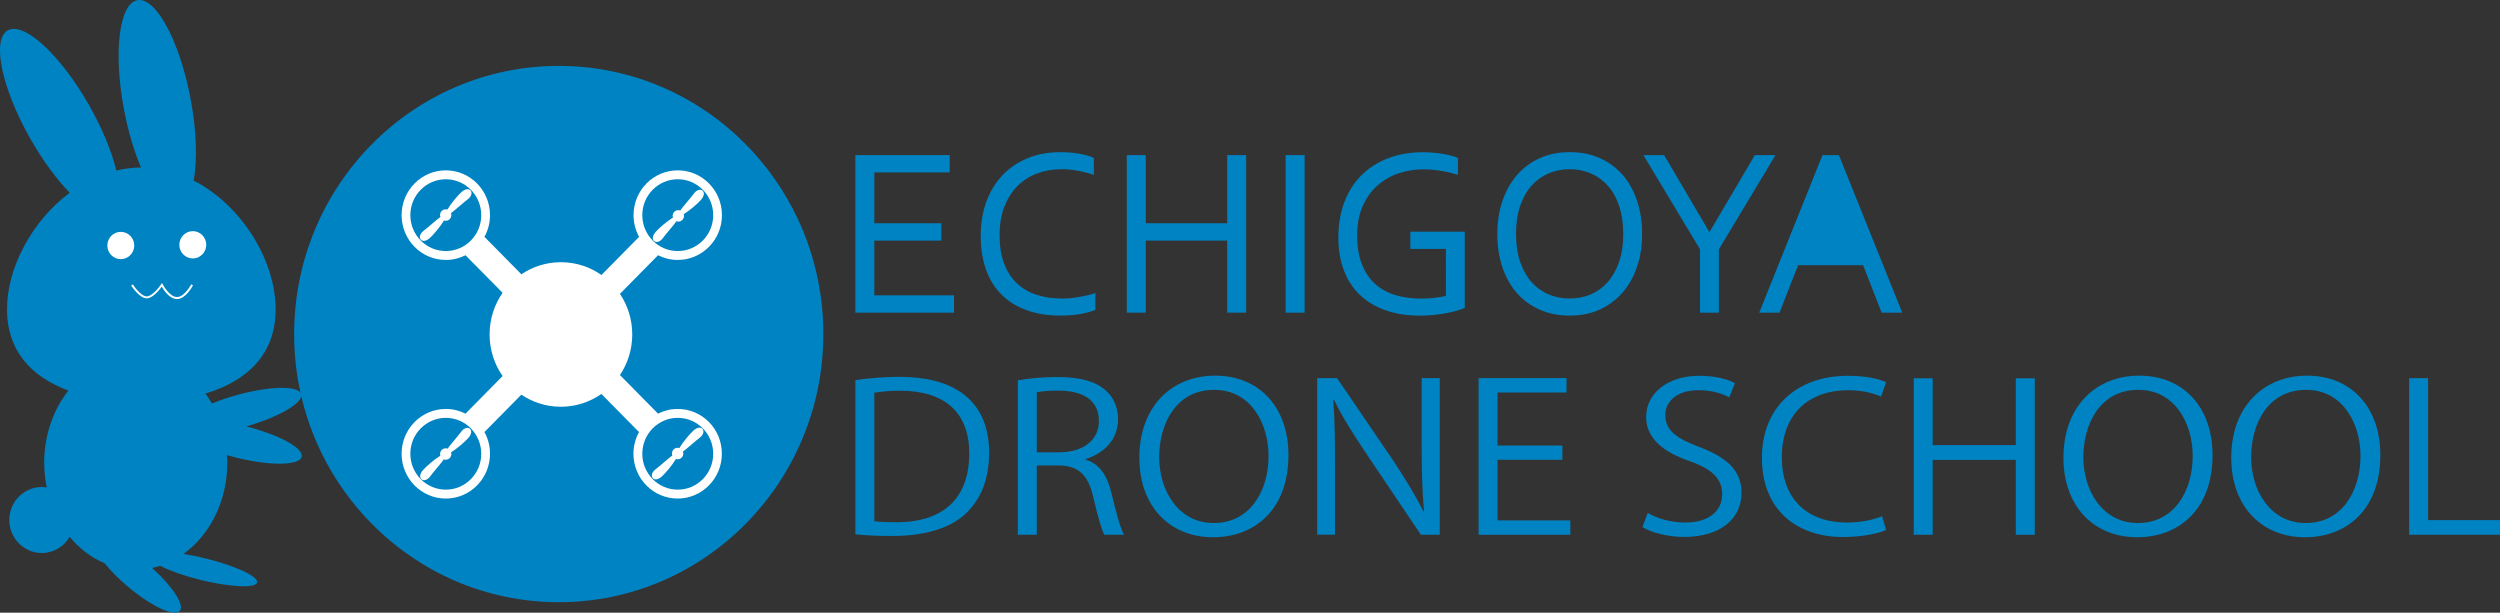 <?xml version="1.0" encoding="utf-8"?>
<!-- Generator: Adobe Illustrator 25.4.1, SVG Export Plug-In . SVG Version: 6.00 Build 0)  -->
<svg version="1.1" id="レイヤー_1" xmlns="http://www.w3.org/2000/svg" xmlns:xlink="http://www.w3.org/1999/xlink" x="0px"
	 y="0px" width="50px" height="12.253px" viewBox="0 0 50 12.253" style="enable-background:new 0 0 50 12.253;"
	 xml:space="preserve">
<rect x="0" y="0" width="50" height="12.253" fill="#333333" stroke="none"/>
<style type="text/css">
	.st0{fill:#0083C2;}
	.st1{fill:#FFFFFF;}
</style>
<g id="アートワーク_2_00000120537846033161538430000012869898122788282800_">
	<g>
		<g>
			<g id="うさぎ_00000059274890933438748740000005165119471704155790_">
				<path class="st0" d="M4.926,8.528c0.655-0.187,1.145-0.473,1.099-0.646c-0.047-0.175-0.629-0.165-1.3,0.022
					C4.548,7.954,4.384,8.01,4.238,8.07C4.198,8,4.155,7.934,4.109,7.871c0.836-0.25,1.404-0.789,1.404-1.682
					c0-0.975-0.676-2.084-1.64-2.578c0.076-0.41,0.06-1.01-0.066-1.661C3.586,0.803,3.111-0.068,2.745,0.004
					C2.38,0.077,2.263,1.065,2.484,2.212C2.566,2.642,2.685,3.033,2.82,3.35C2.651,3.35,2.487,3.373,2.327,3.41
					C2.234,3.032,2.048,2.571,1.78,2.101C1.203,1.089,0.475,0.421,0.152,0.61s-0.116,1.162,0.46,2.174
					C0.86,3.218,1.135,3.588,1.394,3.855C0.642,4.416,0.14,5.351,0.14,6.189c0,0.828,0.489,1.35,1.227,1.622
					C1.068,8.192,0.884,8.698,0.884,9.256c0,0.17,0.019,0.335,0.051,0.494C0.903,9.745,0.871,9.74,0.837,9.74
					c-0.36,0-0.651,0.296-0.651,0.66c0,0.364,0.291,0.66,0.651,0.66c0.238,0,0.444-0.131,0.557-0.324
					c0.193,0.235,0.432,0.418,0.7,0.531c0.117,0.146,0.274,0.306,0.46,0.463c0.471,0.397,0.938,0.616,1.044,0.487
					c0.097-0.118-0.148-0.489-0.555-0.858c0.054-0.012,0.108-0.026,0.16-0.043c0.186,0.096,0.475,0.2,0.81,0.283
					c0.596,0.146,1.102,0.168,1.13,0.05c0.028-0.118-0.432-0.333-1.028-0.479C3.958,11.13,3.807,11.1,3.669,11.079
					c0.525-0.376,0.877-1.051,0.877-1.824c0-0.052-0.004-0.102-0.007-0.153c0.063,0.018,0.128,0.036,0.195,0.053
					c0.676,0.166,1.258,0.157,1.3-0.019C6.075,8.964,5.581,8.695,4.926,8.528z"/>
				<path class="st1" d="M4.125,4.896c0,0.151-0.121,0.273-0.269,0.273c-0.148,0-0.269-0.122-0.269-0.273
					c0-0.151,0.121-0.273,0.269-0.273C4.004,4.623,4.125,4.746,4.125,4.896"/>
				<path class="st1" d="M2.685,4.91c0,0.151-0.121,0.273-0.269,0.273c-0.149,0-0.269-0.122-0.269-0.273
					c0-0.151,0.12-0.273,0.269-0.273C2.564,4.637,2.685,4.759,2.685,4.91"/>
				<path class="st1" d="M3.542,5.981H3.538c-0.144,0-0.262-0.176-0.303-0.247C3.186,5.8,3.053,5.967,2.934,5.967
					c-0.145,0-0.305-0.246-0.311-0.257l0.034-0.022c0.042,0.067,0.175,0.24,0.278,0.24c0.103,0,0.241-0.173,0.286-0.24L3.239,5.66
					l0.016,0.026C3.256,5.689,3.387,5.94,3.539,5.94h0.003c0.15,0,0.281-0.251,0.283-0.253L3.86,5.704
					C3.855,5.715,3.717,5.981,3.542,5.981"/>
			</g>
			<path id="丸_00000078041424737643379600000006391148787021666981_" class="st0" d="M16.467,6.681
				c0,2.962-2.369,5.363-5.292,5.363S5.883,9.643,5.883,6.681s2.369-5.363,5.292-5.363S16.467,3.719,16.467,6.681"/>
			<g id="イラスト_00000131336698182651918840000006868174122055323022_">
				<path class="st1" d="M9.412,3.81C9.386,3.776,9.317,3.763,9.229,3.842c-0.067,0.061-0.204,0.219-0.283,0.35
					C8.936,4.189,8.926,4.186,8.914,4.186c-0.062,0-0.113,0.051-0.113,0.115c0,0.014,0.003,0.026,0.008,0.038
					C8.731,4.394,8.55,4.558,8.472,4.616C8.404,4.667,8.377,4.743,8.415,4.791c0.027,0.034,0.096,0.047,0.183-0.032
					c0.067-0.061,0.204-0.219,0.283-0.35c0.011,0.003,0.021,0.007,0.033,0.007c0.063,0,0.113-0.051,0.113-0.115
					c0-0.013-0.003-0.026-0.008-0.038c0.077-0.055,0.258-0.219,0.336-0.277C9.424,3.934,9.451,3.858,9.412,3.81z"/>
				<path class="st1" d="M14.051,3.813c-0.047-0.039-0.122-0.012-0.173,0.058c-0.057,0.079-0.219,0.262-0.274,0.34
					c-0.012-0.004-0.024-0.008-0.038-0.008c-0.063,0-0.113,0.051-0.113,0.115c0,0.012,0.003,0.023,0.007,0.033
					c-0.13,0.079-0.286,0.218-0.346,0.286c-0.078,0.089-0.065,0.158-0.031,0.185c0.047,0.039,0.122,0.012,0.173-0.058
					c0.057-0.079,0.219-0.262,0.273-0.34c0.012,0.004,0.024,0.008,0.038,0.008c0.063,0,0.113-0.051,0.113-0.115
					c0-0.012-0.003-0.023-0.007-0.033c0.13-0.079,0.286-0.218,0.346-0.286C14.097,3.909,14.084,3.84,14.051,3.813z"/>
				<path class="st1" d="M9.398,8.575C9.35,8.536,9.275,8.563,9.225,8.633c-0.057,0.079-0.219,0.262-0.273,0.34
					C8.94,8.969,8.927,8.966,8.914,8.966c-0.063,0-0.113,0.051-0.113,0.115c0,0.012,0.003,0.023,0.007,0.033
					C8.678,9.193,8.521,9.332,8.461,9.4C8.383,9.489,8.397,9.558,8.43,9.586c0.047,0.039,0.122,0.012,0.173-0.058
					c0.057-0.079,0.219-0.262,0.273-0.34C8.888,9.192,8.9,9.195,8.914,9.195c0.063,0,0.113-0.051,0.113-0.115
					c0-0.012-0.003-0.023-0.007-0.034C9.15,8.968,9.306,8.828,9.366,8.76C9.444,8.672,9.431,8.602,9.398,8.575z"/>
				<path class="st1" d="M13.555,8.179c-0.142,0-0.275,0.034-0.394,0.094l-0.762-0.772c0.155-0.231,0.246-0.511,0.246-0.812
					c0-0.301-0.091-0.58-0.246-0.812l0.762-0.772c0.119,0.06,0.252,0.094,0.394,0.094c0.488,0,0.884-0.401,0.884-0.896
					c0-0.495-0.396-0.896-0.884-0.896c-0.488,0-0.884,0.401-0.884,0.896c0,0.158,0.04,0.305,0.111,0.434L12.029,5.5
					c-0.23-0.162-0.51-0.256-0.811-0.256c-0.292,0-0.564,0.089-0.79,0.242L9.689,4.737C9.76,4.608,9.8,4.46,9.8,4.303
					c0-0.495-0.396-0.896-0.884-0.896c-0.488,0-0.884,0.401-0.884,0.896c0,0.495,0.396,0.896,0.884,0.896
					c0.142,0,0.275-0.034,0.394-0.094l0.742,0.751c-0.164,0.235-0.26,0.523-0.26,0.833c0,0.31,0.096,0.597,0.26,0.832L9.31,8.273
					c-0.119-0.06-0.252-0.094-0.394-0.094c-0.488,0-0.884,0.401-0.884,0.896c0,0.495,0.396,0.896,0.884,0.896
					C9.404,9.971,9.8,9.57,9.8,9.075c0-0.158-0.04-0.305-0.111-0.434l0.738-0.748c0.226,0.153,0.498,0.242,0.79,0.242
					c0.301,0,0.581-0.095,0.811-0.256l0.752,0.762c-0.07,0.129-0.111,0.277-0.111,0.434c0,0.495,0.396,0.896,0.884,0.896
					c0.488,0,0.884-0.401,0.884-0.896C14.439,8.58,14.043,8.179,13.555,8.179 M13.054,3.795c0.129-0.13,0.305-0.21,0.501-0.21
					c0.196,0,0.373,0.08,0.501,0.21c0.128,0.13,0.208,0.309,0.208,0.508c0,0.199-0.079,0.378-0.208,0.508
					c-0.129,0.13-0.305,0.21-0.501,0.21c-0.196,0-0.373-0.08-0.501-0.21c-0.128-0.13-0.208-0.309-0.208-0.508
					C12.846,4.104,12.925,3.925,13.054,3.795 M8.415,4.811c-0.128-0.13-0.208-0.309-0.208-0.508c0-0.199,0.079-0.378,0.208-0.508
					c0.129-0.13,0.305-0.21,0.501-0.21c0.196,0,0.373,0.08,0.501,0.21c0.128,0.13,0.208,0.309,0.208,0.508
					c0,0.199-0.079,0.378-0.208,0.508c-0.129,0.13-0.305,0.21-0.501,0.21C8.72,5.021,8.543,4.941,8.415,4.811 M9.417,9.583
					c-0.129,0.13-0.305,0.21-0.501,0.21c-0.196,0-0.373-0.08-0.501-0.21c-0.128-0.13-0.208-0.309-0.208-0.508
					c0-0.199,0.079-0.378,0.208-0.508c0.129-0.13,0.305-0.21,0.501-0.21c0.196,0,0.373,0.08,0.501,0.21
					c0.128,0.13,0.208,0.309,0.208,0.508C9.625,9.274,9.546,9.453,9.417,9.583 M14.056,9.583c-0.129,0.13-0.305,0.21-0.501,0.21
					c-0.196,0-0.373-0.08-0.501-0.21c-0.128-0.13-0.208-0.309-0.208-0.508c0-0.199,0.079-0.378,0.208-0.508
					c0.129-0.13,0.305-0.21,0.501-0.21c0.196,0,0.373,0.08,0.501,0.21c0.128,0.13,0.208,0.309,0.208,0.508
					C14.264,9.274,14.185,9.453,14.056,9.583"/>
				<path class="st1" d="M14.051,8.58c-0.027-0.034-0.096-0.047-0.183,0.032c-0.067,0.061-0.204,0.219-0.283,0.351
					c-0.011-0.003-0.021-0.007-0.033-0.007c-0.063,0-0.113,0.051-0.113,0.115c0,0.014,0.003,0.026,0.008,0.038
					c-0.077,0.055-0.258,0.219-0.336,0.277c-0.069,0.051-0.095,0.127-0.057,0.175c0.027,0.034,0.096,0.047,0.183-0.032
					c0.067-0.061,0.204-0.219,0.283-0.351c0.011,0.003,0.021,0.007,0.033,0.007c0.063,0,0.113-0.051,0.113-0.115
					c0-0.013-0.003-0.026-0.008-0.038c0.077-0.055,0.258-0.219,0.336-0.277C14.062,8.704,14.089,8.628,14.051,8.58z"/>
			</g>
		</g>
		<g>
			<g>
				<polygon class="st0" points="17.486,5.907 19.08,5.907 19.08,6.253 17.107,6.253 17.107,3.102 18.994,3.102 18.994,3.448 
					17.486,3.448 17.486,4.465 18.827,4.465 18.827,4.812 17.486,4.812 				"/>
				<path class="st0" d="M21.234,3.384c-0.174,0-0.337,0.028-0.488,0.084c-0.151,0.056-0.283,0.139-0.394,0.25
					c-0.111,0.111-0.199,0.248-0.264,0.412c-0.064,0.164-0.096,0.355-0.096,0.574c0,0.217,0.03,0.405,0.089,0.564
					c0.06,0.159,0.144,0.291,0.254,0.396c0.11,0.104,0.242,0.182,0.396,0.232c0.155,0.05,0.327,0.075,0.516,0.075
					c0.052,0,0.107-0.003,0.165-0.008c0.058-0.006,0.116-0.013,0.175-0.024c0.059-0.01,0.116-0.022,0.172-0.035
					c0.056-0.013,0.105-0.028,0.149-0.044v0.339c-0.091,0.036-0.198,0.064-0.318,0.084c-0.121,0.02-0.245,0.029-0.372,0.029
					c-0.259,0-0.488-0.036-0.688-0.109c-0.2-0.073-0.368-0.178-0.503-0.314c-0.136-0.137-0.238-0.303-0.308-0.501
					c-0.07-0.197-0.105-0.42-0.105-0.67c0-0.245,0.037-0.47,0.11-0.676c0.074-0.206,0.18-0.382,0.318-0.53
					c0.139-0.148,0.307-0.263,0.504-0.345c0.198-0.083,0.42-0.124,0.666-0.124c0.065,0,0.129,0.003,0.193,0.008
					c0.064,0.006,0.124,0.013,0.182,0.024c0.058,0.01,0.112,0.022,0.162,0.037c0.049,0.014,0.092,0.029,0.128,0.045v0.339
					c-0.094-0.031-0.197-0.058-0.308-0.079C21.459,3.395,21.347,3.384,21.234,3.384"/>
				<polygon class="st0" points="22.915,4.465 24.544,4.465 24.544,3.102 24.923,3.102 24.923,6.253 24.544,6.253 24.544,4.812 
					22.915,4.812 22.915,6.253 22.536,6.253 22.536,3.102 22.915,3.102 				"/>
				<rect x="25.713" y="3.102" class="st0" width="0.379" height="3.151"/>
				<path class="st0" d="M28.916,4.979h-0.709V4.633h1.088v1.524c-0.032,0.017-0.08,0.035-0.143,0.053
					c-0.063,0.018-0.134,0.035-0.215,0.051c-0.081,0.016-0.167,0.028-0.259,0.038c-0.092,0.009-0.183,0.014-0.273,0.014
					c-0.267,0-0.502-0.037-0.705-0.111c-0.204-0.074-0.374-0.178-0.512-0.313c-0.138-0.135-0.243-0.299-0.314-0.492
					c-0.071-0.193-0.107-0.408-0.107-0.645c0-0.257,0.039-0.491,0.117-0.702c0.078-0.21,0.191-0.39,0.339-0.539
					c0.148-0.149,0.327-0.264,0.537-0.345c0.21-0.081,0.441-0.121,0.694-0.121c0.068,0,0.136,0.003,0.205,0.008
					c0.068,0.006,0.133,0.013,0.195,0.024c0.062,0.01,0.119,0.022,0.172,0.037c0.053,0.014,0.097,0.029,0.132,0.045v0.339
					c-0.093-0.031-0.2-0.058-0.321-0.079c-0.121-0.021-0.242-0.032-0.363-0.032c-0.177,0-0.345,0.027-0.505,0.081
					c-0.16,0.054-0.302,0.136-0.424,0.246c-0.122,0.11-0.22,0.248-0.293,0.413c-0.073,0.166-0.109,0.36-0.109,0.583
					c0,0.218,0.03,0.407,0.091,0.565c0.06,0.159,0.146,0.29,0.257,0.393c0.111,0.104,0.245,0.18,0.403,0.23
					c0.158,0.049,0.333,0.074,0.527,0.074c0.089,0,0.178-0.005,0.265-0.014c0.087-0.009,0.164-0.023,0.232-0.04V4.979z"/>
				<path class="st0" d="M32.842,4.68c0,0.239-0.034,0.458-0.102,0.657c-0.067,0.199-0.164,0.371-0.29,0.516
					c-0.126,0.144-0.278,0.257-0.455,0.338c-0.178,0.081-0.376,0.121-0.596,0.121c-0.227,0-0.431-0.04-0.611-0.121
					c-0.18-0.081-0.332-0.193-0.457-0.338c-0.125-0.145-0.22-0.317-0.286-0.516c-0.066-0.2-0.099-0.418-0.099-0.657
					c0-0.24,0.034-0.46,0.103-0.661c0.068-0.2,0.165-0.373,0.29-0.517c0.125-0.145,0.277-0.257,0.455-0.338
					c0.178-0.081,0.378-0.121,0.599-0.121c0.226,0,0.429,0.04,0.608,0.121c0.179,0.081,0.331,0.194,0.455,0.338
					c0.125,0.144,0.22,0.317,0.286,0.517C32.809,4.219,32.842,4.439,32.842,4.68 M32.465,4.68c0-0.212-0.028-0.399-0.082-0.561
					s-0.13-0.297-0.227-0.405c-0.096-0.108-0.21-0.19-0.341-0.246c-0.131-0.056-0.271-0.084-0.422-0.084
					c-0.15,0-0.291,0.028-0.422,0.084c-0.131,0.056-0.244,0.138-0.341,0.246c-0.096,0.108-0.172,0.243-0.227,0.405
					c-0.055,0.162-0.082,0.349-0.082,0.561c0,0.212,0.028,0.398,0.083,0.559c0.056,0.161,0.132,0.296,0.228,0.404
					c0.096,0.108,0.21,0.19,0.341,0.245c0.131,0.055,0.272,0.082,0.424,0.082c0.15,0,0.29-0.027,0.419-0.082
					c0.129-0.055,0.242-0.137,0.338-0.245c0.096-0.108,0.172-0.243,0.227-0.404C32.438,5.078,32.465,4.892,32.465,4.68"/>
				<polygon class="st0" points="34.378,4.986 34.378,6.253 34,6.253 34,4.986 32.868,3.102 33.282,3.102 34.183,4.633 
					34.195,4.633 35.097,3.102 35.51,3.102 				"/>
				<polygon class="st0" points="35.184,6.253 36.45,3.102 36.778,3.102 38.045,6.253 37.633,6.253 37.262,5.304 35.962,5.304 
					35.59,6.253 				"/>
				<g>
					<path class="st0" d="M17.107,7.603c0.256-0.037,0.552-0.066,0.877-0.066c1.397,0,1.799,0.744,1.799,1.513
						c0,0.497-0.146,0.921-0.475,1.229c-0.306,0.284-0.813,0.44-1.447,0.44c-0.288,0-0.534-0.008-0.753-0.033V7.603z M17.486,10.424
						c0.114,0.016,0.279,0.021,0.443,0.021c0.941,0,1.456-0.481,1.456-1.377c0-0.814-0.484-1.254-1.388-1.254
						c-0.219,0-0.393,0.021-0.511,0.041V10.424z"/>
					<path class="st0" d="M21.714,9.194c0.269,0.078,0.429,0.312,0.511,0.654c0.11,0.452,0.187,0.728,0.256,0.847h-0.393
						c-0.055-0.09-0.132-0.366-0.224-0.757c-0.1-0.436-0.292-0.629-0.703-0.629h-0.425v1.386h-0.379V7.607
						c0.215-0.041,0.516-0.066,0.79-0.066c0.452,0,0.749,0.082,0.954,0.255c0.164,0.136,0.26,0.35,0.26,0.584
						c0,0.415-0.279,0.683-0.648,0.802V9.194z M21.184,9.046c0.484,0,0.794-0.247,0.794-0.625c0-0.465-0.388-0.609-0.813-0.609
						c-0.205,0-0.352,0.016-0.429,0.033v1.201H21.184z"/>
					<path class="st0" d="M25.769,9.1c0,1.102-0.685,1.645-1.507,1.645c-0.863,0-1.475-0.613-1.475-1.591
						c0-1.02,0.644-1.641,1.516-1.641C25.193,7.513,25.769,8.154,25.769,9.1z M23.184,9.145c0,0.666,0.384,1.316,1.091,1.316
						c0.717,0,1.096-0.629,1.096-1.344c0-0.629-0.342-1.32-1.087-1.32C23.518,7.796,23.184,8.479,23.184,9.145z"/>
					<path class="st0" d="M28.796,10.695h-0.379l-1.109-1.649c-0.233-0.35-0.457-0.699-0.625-1.044l-0.018,0.004
						C26.696,8.405,26.7,8.771,26.7,9.313v1.381h-0.356V7.562h0.397l1.123,1.649c0.247,0.374,0.447,0.699,0.607,1.024l0.009-0.004
						c-0.037-0.436-0.046-0.81-0.046-1.303V7.562h0.361V10.695z"/>
					<path class="st0" d="M31.407,10.695h-1.835V7.562h1.758V7.85h-1.379v1.061h1.297v0.284h-1.297v1.213h1.456V10.695z"/>
					<path class="st0" d="M34.585,7.948c-0.1-0.058-0.32-0.144-0.612-0.144c-0.484,0-0.667,0.267-0.667,0.493
						c0,0.308,0.21,0.465,0.676,0.641c0.562,0.214,0.849,0.473,0.849,0.921c0,0.498-0.402,0.88-1.151,0.88
						c-0.315,0-0.657-0.086-0.831-0.197l0.105-0.284c0.187,0.111,0.466,0.193,0.749,0.193c0.466,0,0.74-0.226,0.74-0.563
						c0-0.308-0.187-0.498-0.639-0.662c-0.525-0.177-0.881-0.452-0.881-0.884c0-0.477,0.429-0.826,1.064-0.826
						c0.329,0,0.58,0.074,0.712,0.148L34.585,7.948z"/>
					<path class="st0" d="M37.722,10.6c-0.16,0.07-0.47,0.14-0.868,0.14c-0.895,0-1.616-0.522-1.616-1.583
						c0-1.011,0.699-1.641,1.717-1.641c0.415,0,0.657,0.078,0.767,0.127l-0.1,0.288c-0.16-0.07-0.384-0.127-0.657-0.127
						c-0.79,0-1.329,0.477-1.329,1.34c0,0.822,0.493,1.307,1.306,1.307c0.265,0,0.525-0.053,0.699-0.127L37.722,10.6z"/>
					<path class="st0" d="M40.695,10.695h-0.379V9.198h-1.662v1.497h-0.379V7.566h0.379v1.336h1.662V7.566h0.379V10.695z"/>
					<path class="st0" d="M44.251,9.1c0,1.102-0.685,1.645-1.507,1.645c-0.863,0-1.475-0.613-1.475-1.591
						c0-1.02,0.644-1.641,1.516-1.641C43.676,7.513,44.251,8.154,44.251,9.1z M41.667,9.145c0,0.666,0.383,1.316,1.091,1.316
						c0.717,0,1.096-0.629,1.096-1.344c0-0.629-0.342-1.32-1.087-1.32C42.001,7.796,41.667,8.479,41.667,9.145z"/>
					<path class="st0" d="M47.607,9.1c0,1.102-0.685,1.645-1.507,1.645c-0.863,0-1.475-0.613-1.475-1.591
						c0-1.02,0.644-1.641,1.516-1.641C47.032,7.513,47.607,8.154,47.607,9.1z M45.023,9.145c0,0.666,0.384,1.316,1.091,1.316
						c0.717,0,1.096-0.629,1.096-1.344c0-0.629-0.342-1.32-1.087-1.32C45.357,7.796,45.023,8.479,45.023,9.145z"/>
					<path class="st0" d="M50,10.695h-1.817V7.562h0.379v2.841H50V10.695z"/>
				</g>
			</g>
		</g>
	</g>
</g>
</svg>

